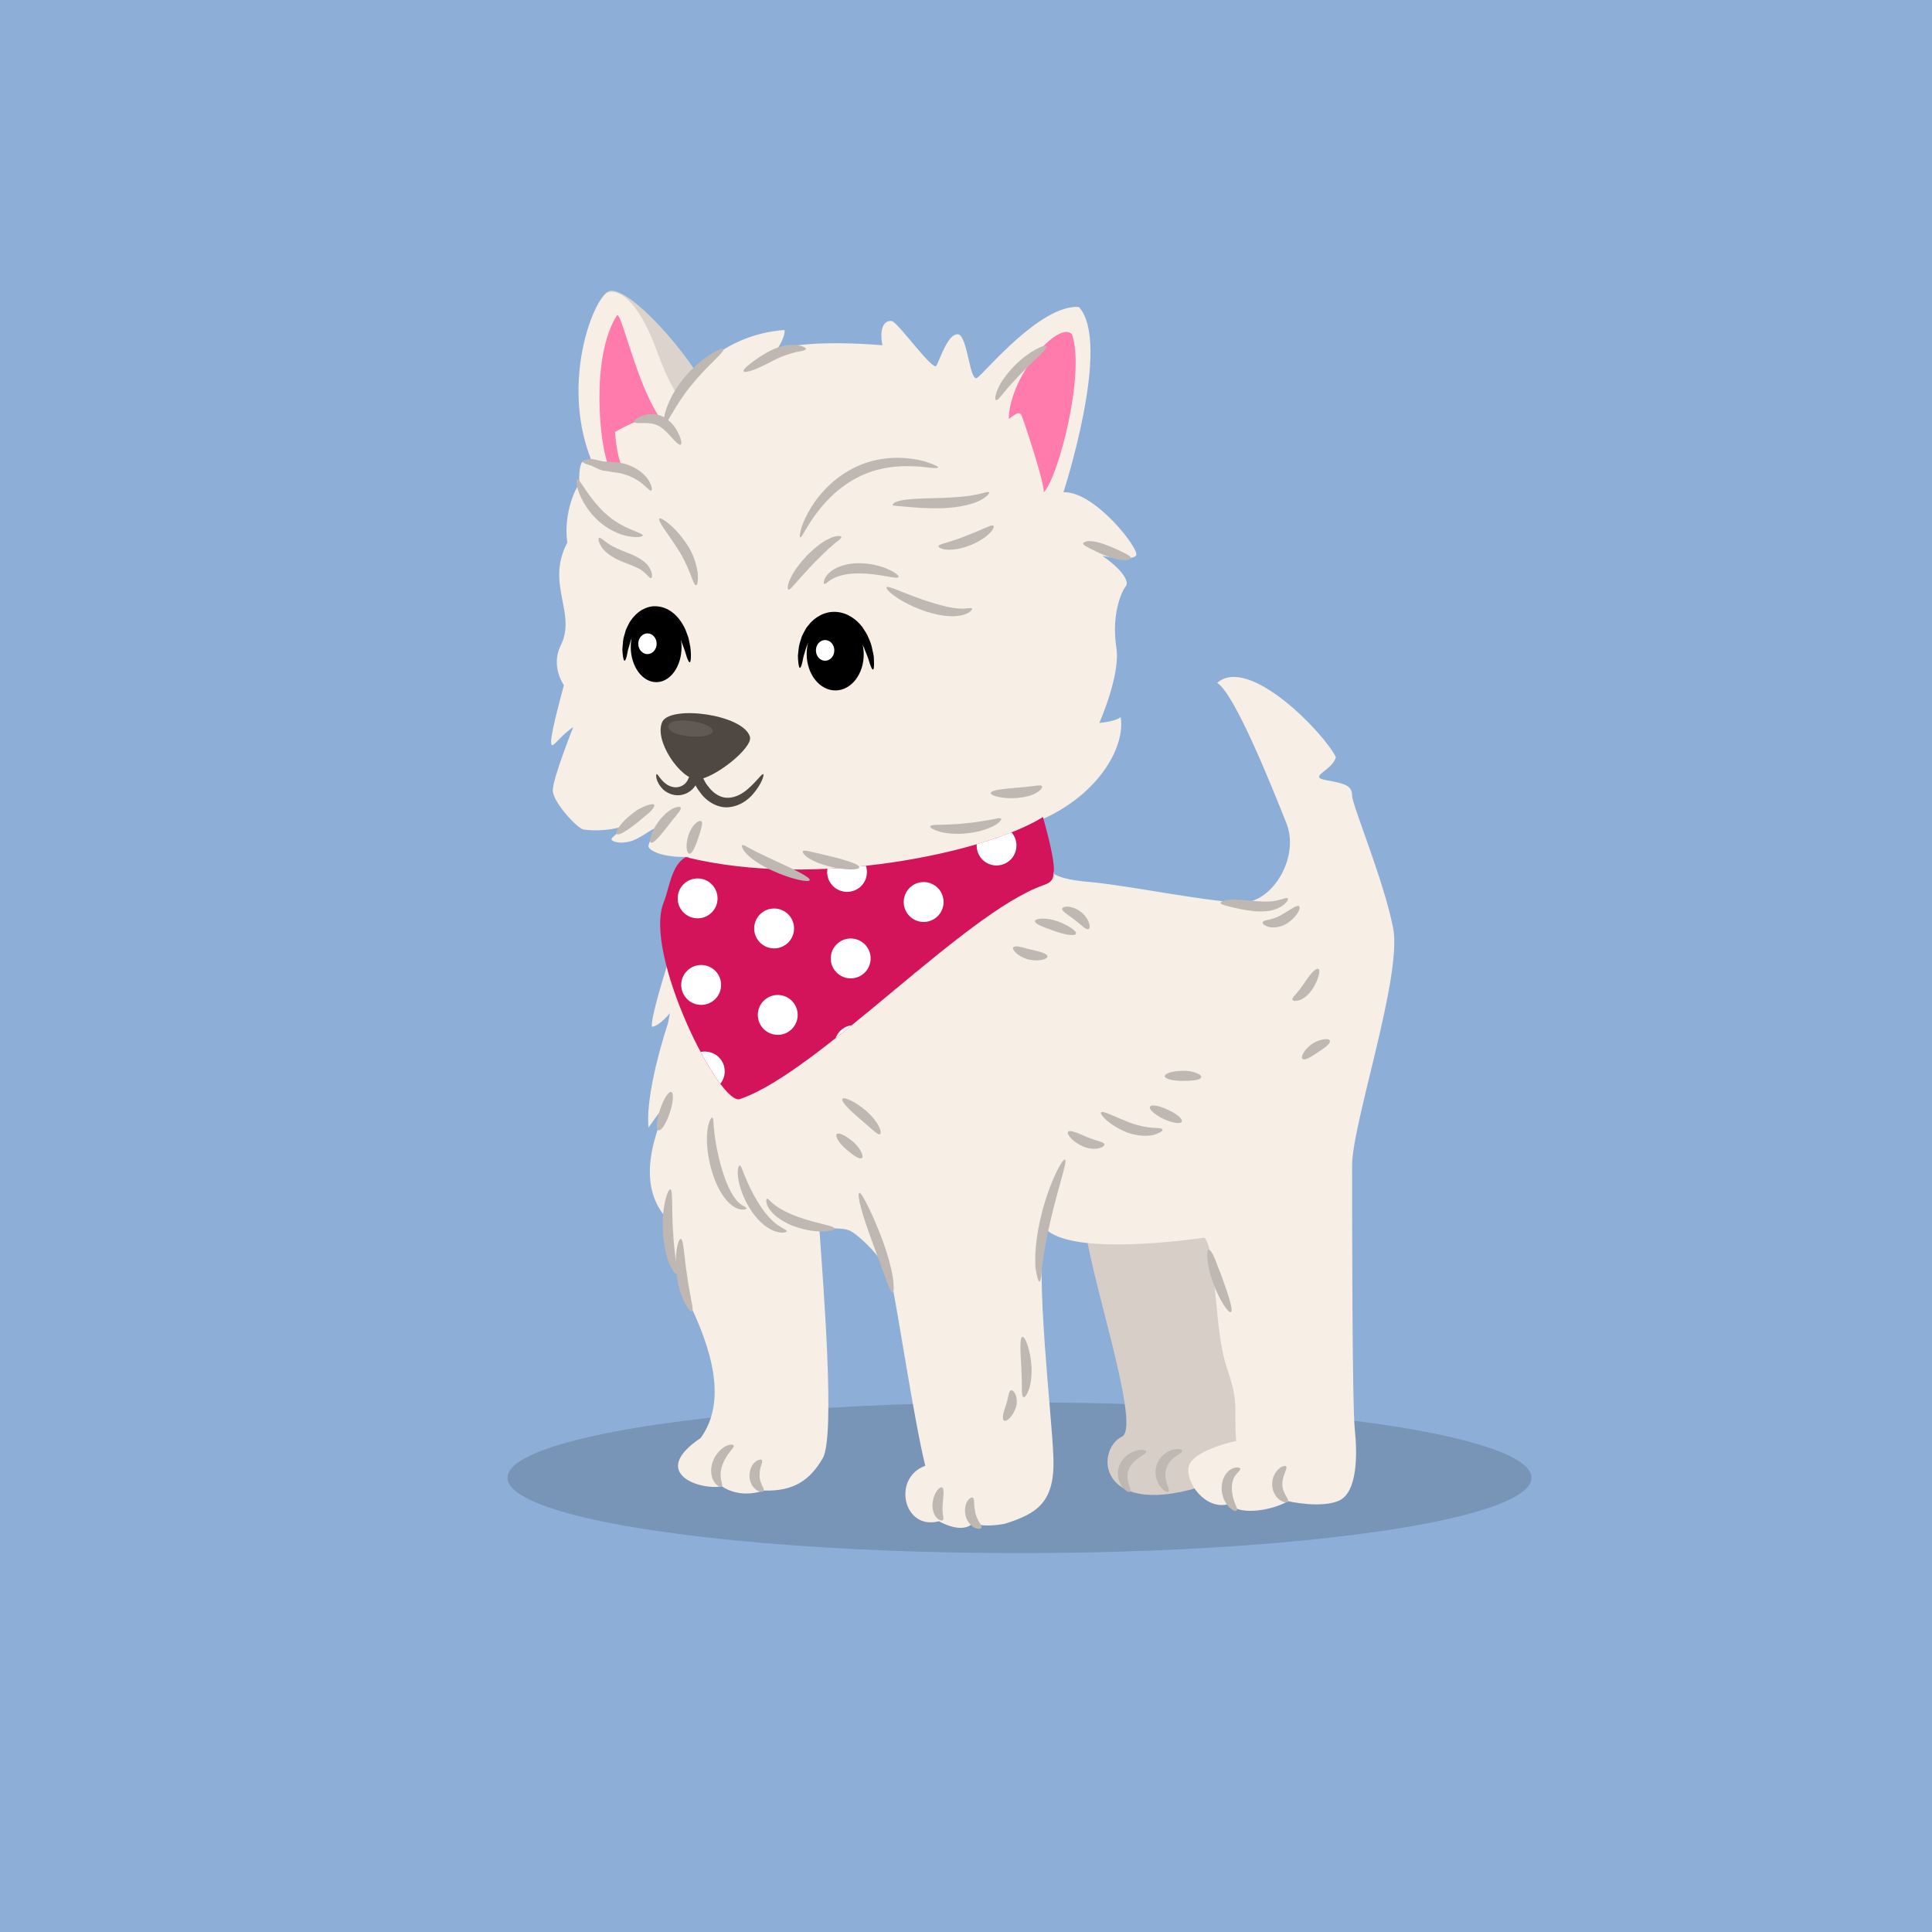 <?xml version="1.0" encoding="utf-8"?>
<!-- Generator: Adobe Illustrator 18.0.0, SVG Export Plug-In . SVG Version: 6.00 Build 0)  -->
<!DOCTYPE svg PUBLIC "-//W3C//DTD SVG 1.1//EN" "http://www.w3.org/Graphics/SVG/1.1/DTD/svg11.dtd">
<svg version="1.1" id="Layer_1" xmlns="http://www.w3.org/2000/svg" xmlns:xlink="http://www.w3.org/1999/xlink" x="0px" y="0px"
	 viewBox="0 0 250 250" enable-background="new 0 0 250 250" xml:space="preserve">
<rect fill="#8DAED7" width="250" height="250"/>
<ellipse opacity="0.15" cx="131.92" cy="191.22" rx="66.25" ry="9.75"/>
<g>
	<path fill="#F7EEE6" d="M91.96,51.56c-2.21-5.3-10.94-15.03-13.26-13.82c-2.32,1.22-7.4,15.25,0.11,26.09
		C84.89,67.58,92.73,55.76,91.96,51.56z"/>
	<g opacity="0.5">
		<path fill="#BFB8B2" d="M91.96,51.56c-2.21-5.3-10.94-15.03-13.26-13.82c-0.08,0.04-0.16,0.1-0.25,0.17
			c2.08-0.81,4.62,2.05,6.7,7.9c2.36,6.63,5.6,9.28,5.6,9.28s0.57-1.45,1.24-3.37C91.97,51.67,91.97,51.61,91.96,51.56z"/>
	</g>
	<path fill="#FF7BAC" d="M78.81,60.4c-1.22-2.43-2.43-14.15,1-19.56c0.55-0.99,2.76,10.06,6.19,14.04
		C86.76,59.74,78.81,60.4,78.81,60.4z"/>
	<path fill="#D6CEC7" d="M140.41,158.25c0.15,5.45,7.22,25.83,4.86,27.6c-3.83,1.77-3.24,11.79,12.82,5.6
		c5.75-2.36,5.31-6.53,5.31-7.12c0-0.59-5.16-25.79-6.19-26.67"/>
	<path fill="#F7EEE6" d="M174.96,150.81c0-5.42,6.52-24.54,5.31-30.73c-1.21-6.19-5.31-15.92-5.31-17.13c0-1.22-0.77-1.55-3.32-1.99
		c-2.54-0.44,0.77-1.22,1.22-2.98c-1.33-2.87-11.16-13.26-15.36-9.62c2.32,1.44,7.18,13.71,8.95,18.13
		c1.77,4.42-1.77,10.17-5.53,10.28c-3.76,0.11-14.92-2.21-20-2.65c-5.09-0.44-6.96-1.44-7.18-7.63c8.29-3.21,11.94-9.84,11.27-13.71
		c0,0-0.44,0.55-2.76,0.77c0,0,2.76-6.19,2.21-9.73c-0.67-4.26,0.66-7.3,1.22-7.96c0.55-0.66-0.77-2.43-3.05-3.93
		c0,0,3.83,0.72,4.38-0.05c0.55-0.77-5.42-8.4-9.4-8.18c0,0,6.3-19.34,1.99-23.98c-4.97-0.33-12.16,8.51-13.15,9.17
		c-1,0.66-1.22-5.64-2.54-5.64c-1.33,0-2.32,3.43-2.76,4.09c-0.44,0.66-4.64-5.19-5.64-5.75c-0.55-0.22-1.88,0.11-1.33,3.09
		c0,0-9.24-0.88-13.66,0.56c0,0,1.11-1.55,1-2.54c-7.52,0.55-12.43,5.52-14.64,9.83c-0.77,0.88-1.55,1.66-2.76,1.55
		c-1.22-0.11-4.53,1.82-4.53,1.82s0.22,4.26,1.44,5.25c1.22,0.99-3.09-1.22-3.09-1.22l-2.54-0.22c0,0-0.55,0.33-0.44,2.98
		c-0.33,0.11-2.1,3.65-1.55,7.52c-2.87,5.42,1.33,9.17-0.92,13.45c-1.22,2.65,0.48,5.01,0.48,5.01s-1.66,5.97-1.66,7.29
		c0,1.33,0.77-0.44,2.87-1.88c0,0-2.65,6.63-2.65,8.18c0,1.55,3.21,4.97,3.98,5.08c0.77,0.11,3.09,0.33,5.53-0.55
		c0.33,0-2.06,1.55-1.92,1.84c0.15,0.29,1.03,0.59,2.36,0.26c1.33-0.33,2.87-1.66,3.21-1.66c0.33,0-0.92,1.95-0.77,2.36
		c0.15,0.41,1.55,1.4,5.19,1.29c0.1,0.15-0.09,3.52-0.48,7.6c-1.58,3.6-4.57,13.4-4.27,14.39c1-0.11,2.32-1.77,2.32-1.77
		c-0.06,0.38-0.13,0.79-0.22,1.22c-1.5,4.59-2.87,10.36-2.54,13.59c0,0,1.22-1.77,2.98-4.09c-3.43,7.07-3.76,12.16-0.77,15.69
		c0,0-0.11,4.64,2.87,10.72c2.98,6.08,5.2,12.99,1.66,17.85c-6.74,4.53-0.11,6.8,2.76,6.25c0,0,2.1,1.66,5.42,0.55
		c3.87,0.11,5.97-1.33,7.63-4.2c1.66-2.87,0-23.1-0.44-29.63c0,0,2.87-0.33,3.98,0.22c1.1,0.55,4.64,3.76,5.3,6.41
		c0.66,2.65,2.98,18.24,4.42,23.99c-4.31,1.55-2.87,8.4,1.77,7.18c0,0,2.98,1.77,4.42,0.22c0,0,1,0.66,4.09,0.11
		c4.2-1.33,6.52-2.76,6.3-8.62c-0.22-5.86-2.43-23.77-1.11-29.63c2.76,2.98,13.59,2.21,20.67,1.22c1.55,1.88,1.22,11.94,2.87,16.8
		c1.66,4.86,0.88,5.09,1.22,9.51c0,0-5.97,1.22-6.19,3.54c-0.22,2.32,2.76,5.86,5.75,4.42c-0.44,1.33,3.87,1.61,7.18-0.16
		c0,0,4.31,0.99,6.63-0.11c2.32-1.11,2.32-5.97,1.99-9.07C174.96,182.04,174.96,156.23,174.96,150.81z"/>
	<g>
		<path fill="#4F4742" d="M98.77,100.18c0.12,0.06-0.13,1.19-1.37,2.62c-0.62,0.69-1.59,1.47-2.99,1.64
			c-1.41,0.2-2.95-0.67-3.79-1.87c-0.14-0.2-0.31-0.39-0.42-0.6l-0.17-0.29l0,0c0,0,0-0.03-0.01-0.05c0,0-0.01,0-0.02,0.01
			c-0.02,0.01,0.03-0.03-0.22,0.28c-0.37,0.46-0.9,0.77-1.42,0.9c-1.07,0.29-2.01-0.18-2.54-0.65c-1.05-1.06-0.95-1.98-0.86-1.99
			c0.17-0.08,0.43,0.72,1.35,1.35c0.46,0.28,1.12,0.48,1.73,0.24c0.3-0.11,0.6-0.3,0.81-0.61c0.08-0.09,0.07-0.08,0.2-0.36
			l0.16-0.33c0.05-0.12,0.08-0.31,0.12-0.47c0.15-0.63,0.3-1.27,0.46-1.92c0.34,0.75,0.69,1.52,1.05,2.31l0.3,0.61l0.16,0.28
			c0.09,0.18,0.23,0.33,0.35,0.49c0.71,0.98,1.71,1.53,2.65,1.46c0.96-0.05,1.82-0.57,2.43-1.1C98,101.04,98.58,100.07,98.77,100.18
			z"/>
	</g>
	<path fill="#FF7BAC" d="M135.06,63.71c1.88-1.88,5.42-15.47,3.65-20.45c-1.77-1.88-8.07,5.42-8.18,10.94
		c0.44-0.22,1.33-1.22,1.66-0.44C132.52,54.54,135.17,62.5,135.06,63.71z"/>
	<g>
		<path fill="#BFB8B2" d="M96.6,156.34c0.01,0.07-0.19,0.21-0.59,0.18c-0.39-0.02-0.97-0.23-1.48-0.68c-1.04-0.9-1.9-2.52-2.44-4.37
			c-0.54-1.86-0.69-3.61-0.58-4.88c0.08-1.28,0.5-2.04,0.67-1.97c0.17,0.06,0.11,0.78,0.26,1.96c0.13,1.17,0.42,2.8,0.92,4.53
			c0.5,1.73,1.15,3.22,1.84,4.08C95.86,156.07,96.58,156.14,96.6,156.34z"/>
	</g>
	<g>
		<path fill="#BFB8B2" d="M101.8,159.32c0.01,0.15-0.72,0.36-1.77-0.09c-1.04-0.43-2.18-1.5-3.02-2.88
			c-0.85-1.37-1.31-2.77-1.48-3.81c-0.17-1.05,0.01-1.74,0.19-1.73c0.19,0.01,0.33,0.59,0.71,1.48c0.37,0.89,0.93,2.12,1.7,3.36
			c0.77,1.25,1.62,2.23,2.36,2.76C101.21,158.96,101.8,159.11,101.8,159.32z"/>
	</g>
	<g>
		<path fill="#BFB8B2" d="M107.99,158.99c0.02,0.33-2.36,0.72-5.13-0.27c-1.37-0.49-2.52-1.25-3.14-2.05
			c-0.66-0.79-0.63-1.54-0.46-1.55c0.19-0.03,0.43,0.41,1.11,0.89c0.66,0.49,1.7,1.03,2.94,1.47
			C105.78,158.37,107.99,158.6,107.99,158.99z"/>
	</g>
	<g>
		<path fill="#BFB8B2" d="M115.5,167.28c-0.19,0.03-0.47-0.69-0.88-1.83c-0.42-1.15-1-2.73-1.65-4.48
			c-0.65-1.76-1.21-3.37-1.53-4.57c-0.33-1.2-0.42-1.99-0.25-2.04c0.18-0.06,0.57,0.61,1.12,1.71c0.54,1.11,1.25,2.67,1.9,4.45
			c0.66,1.78,1.11,3.46,1.31,4.7C115.71,166.46,115.67,167.25,115.5,167.28z"/>
	</g>
	<g>
		<path fill="#BFB8B2" d="M134.51,165.84c-0.09,0.01-0.19-0.2-0.29-0.62c-0.05-0.21-0.1-0.46-0.16-0.76
			c-0.02-0.15-0.05-0.31-0.08-0.48c0-0.17-0.01-0.35-0.01-0.54c-0.06-1.52,0.16-3.6,0.68-5.82c1.03-4.45,2.84-7.75,3.17-7.58
			c0.33,0.16-0.88,3.55-1.88,7.89c-0.51,2.16-0.86,4.12-1.04,5.56c-0.03,0.18-0.06,0.35-0.08,0.51c-0.01,0.16-0.02,0.31-0.02,0.45
			c-0.02,0.28-0.04,0.53-0.07,0.74C134.67,165.59,134.6,165.83,134.51,165.84z"/>
	</g>
	<g>
		<path fill="#BFB8B2" d="M94.94,187.07c0.05,0.18-0.21,0.42-0.52,0.83c-0.32,0.4-0.71,1-0.95,1.7c-0.26,0.71-0.26,1.33-0.18,1.81
			c0.09,0.48,0.25,0.82,0.11,0.96c-0.11,0.12-0.54,0-0.96-0.58c-0.41-0.57-0.59-1.66-0.21-2.63c0.35-0.98,1.02-1.67,1.61-1.99
			C94.44,186.84,94.9,186.9,94.94,187.07z"/>
	</g>
	<g>
		<path fill="#BFB8B2" d="M98.59,188.95c0.1,0.18-0.03,0.42-0.12,0.76c-0.13,0.32-0.18,0.8-0.18,1.27c-0.02,0.5,0.18,0.85,0.3,1.21
			c0.19,0.28,0.3,0.59,0.22,0.75c-0.08,0.16-0.4,0.14-0.88-0.09c-0.19-0.16-0.46-0.38-0.64-0.69c-0.08-0.16-0.15-0.34-0.22-0.52
			c-0.06-0.19-0.06-0.39-0.09-0.6c-0.01-0.82,0.31-1.54,0.75-1.87c0.18-0.19,0.42-0.26,0.57-0.29
			C98.45,188.84,98.54,188.87,98.59,188.95z"/>
	</g>
	<g>
		<path fill="#BFB8B2" d="M121.91,192.48c0.33,0.16,0.15,1.14,0.07,2.2c-0.04,0.53-0.02,0.94,0.03,1.27
			c0.04,0.32,0.13,0.58,0.01,0.73c-0.1,0.13-0.45,0.11-0.82-0.28c-0.36-0.38-0.59-1.11-0.53-1.81
			C120.79,193.16,121.6,192.31,121.91,192.48z"/>
	</g>
	<g>
		<path fill="#BFB8B2" d="M125.89,193.81c0.16,0.12,0.15,0.4,0.17,0.74c0,0.35,0.07,0.81,0.17,1.29c0.12,0.48,0.32,0.84,0.48,1.14
			c0.18,0.26,0.35,0.52,0.29,0.69c-0.05,0.16-0.37,0.23-0.87,0.03c-0.46-0.22-1-0.79-1.18-1.55c-0.17-0.75-0.05-1.46,0.22-1.89
			C125.44,193.84,125.76,193.7,125.89,193.81z"/>
	</g>
	<g>
		<path fill="#BFB8B2" d="M160.49,190.05c0.05,0.19-0.28,0.41-0.57,0.78c-0.29,0.37-0.52,0.95-0.52,1.71
			c-0.01,0.75,0.2,1.44,0.39,1.94c0.19,0.49,0.38,0.83,0.26,0.98c-0.1,0.14-0.54,0.04-1.03-0.46c-0.47-0.49-0.95-1.38-0.94-2.47
			c0.01-0.54,0.13-1.06,0.36-1.5c0.25-0.43,0.56-0.77,0.9-0.94C160,189.75,160.46,189.9,160.49,190.05z"/>
	</g>
	<g>
		<path fill="#BFB8B2" d="M166.45,189.78c0.18,0.3-0.56,1.16-0.51,2.32c-0.02,1.12,0.92,1.88,0.73,2.21
			c-0.08,0.14-0.46,0.17-0.96-0.15c-0.5-0.29-1.08-1.07-1.09-2.03c-0.03-0.96,0.44-1.72,0.89-2.09
			C165.97,189.65,166.37,189.63,166.45,189.78z"/>
	</g>
	<g>
		<path fill="#BFB8B2" d="M159.27,169.78c-0.32,0.15-1.44-1.46-2.28-3.73c-0.2-0.57-0.37-1.12-0.51-1.62
			c-0.11-0.51-0.18-0.99-0.22-1.39c-0.08-0.8-0.04-1.3,0.14-1.33c0.18-0.04,0.46,0.39,0.77,1.1c0.16,0.35,0.31,0.78,0.48,1.25
			c0.2,0.47,0.4,0.98,0.59,1.53C159.03,167.78,159.61,169.63,159.27,169.78z"/>
	</g>
	<g>
		<path fill="#BFB8B2" d="M87.54,164.85c-0.16,0.07-0.54-0.45-0.97-1.42c-0.36-0.98-0.71-2.39-0.78-3.96
			c-0.22-3.14,0.61-5.68,0.97-5.56c0.33,0.1,0.13,2.49,0.34,5.49c0.06,1.5,0.25,2.82,0.36,3.79
			C87.64,164.13,87.71,164.77,87.54,164.85z"/>
	</g>
	<g>
		<path fill="#BFB8B2" d="M89.53,169.71c-0.16,0.08-0.52-0.36-0.96-1.15c-0.38-0.81-0.8-2-0.97-3.36c-0.43-2.71,0.15-4.95,0.5-4.88
			c0.37,0.06,0.4,2.14,0.8,4.69c0.16,1.28,0.42,2.4,0.55,3.25C89.64,169.07,89.69,169.63,89.53,169.71z"/>
	</g>
	<g>
		<path fill="#BFB8B2" d="M86.87,141.3c0.34,0.13,0.25,1.34-0.2,2.69c-0.45,1.36-1.1,2.38-1.46,2.28c-0.35-0.1-0.26-1.3,0.2-2.69
			C85.88,142.19,86.53,141.17,86.87,141.3z"/>
	</g>
	<g>
		<path fill="#BFB8B2" d="M79.8,107.92c-0.25-0.25,0.52-1.47,1.91-2.55c0.35-0.27,0.67-0.52,1.01-0.71
			c0.35-0.18,0.67-0.32,0.94-0.42c0.55-0.2,0.92-0.24,1-0.08c0.08,0.16-0.13,0.49-0.53,0.88c-0.2,0.19-0.44,0.4-0.72,0.61
			c-0.27,0.23-0.56,0.5-0.89,0.75C81.22,107.43,80.07,108.19,79.8,107.92z"/>
	</g>
	<g>
		<path fill="#BFB8B2" d="M84.22,109.03c-0.32-0.17,0.07-1.54,1.14-2.92c0.27-0.34,0.58-0.64,0.84-0.9c0.31-0.24,0.6-0.44,0.85-0.59
			c0.58-0.24,0.95-0.28,1.03-0.12c0.08,0.16-0.12,0.49-0.45,0.85c-0.15,0.22-0.34,0.46-0.56,0.7c-0.2,0.28-0.44,0.56-0.68,0.88
			C85.42,108.18,84.54,109.2,84.22,109.03z"/>
	</g>
	<g>
		<path fill="#BFB8B2" d="M89.2,110.47c-0.36-0.04-0.53-1.14-0.11-2.41c0.22-0.63,0.55-1.17,0.88-1.49c0.36-0.31,0.64-0.42,0.78-0.3
			c0.14,0.12,0.13,0.43,0.02,0.79c-0.09,0.38-0.24,0.87-0.43,1.42C89.97,109.58,89.56,110.51,89.2,110.47z"/>
	</g>
	<g>
		<path fill="#BFB8B2" d="M129.54,105.94c0.12,0.11-0.28,0.63-1.1,1.01c-0.81,0.39-1.99,0.76-3.33,0.88
			c-1.34,0.16-2.58,0.02-3.44-0.18c-0.87-0.27-1.35-0.54-1.3-0.71c0.05-0.18,0.6-0.23,1.41-0.21c0.83-0.05,1.95-0.05,3.2-0.2
			c1.25-0.11,2.36-0.31,3.17-0.45C128.95,105.93,129.4,105.78,129.54,105.94z"/>
	</g>
	<g>
		<path fill="#BFB8B2" d="M134.84,101.74c0.1,0.13-0.15,0.52-0.74,0.85c-0.59,0.36-1.47,0.57-2.45,0.67
			c-1.95,0.14-3.46-0.29-3.44-0.64c0.02-0.38,1.54-0.54,3.33-0.68c0.89-0.09,1.69-0.14,2.24-0.24
			C134.35,101.64,134.73,101.57,134.84,101.74z"/>
	</g>
	<g>
		<path fill="#BFB8B2" d="M85.33,67.1c0.22-0.22,2.13,1.09,3.71,3.57c0.78,1.24,1.12,2.56,1.25,3.5c0.06,0.96-0.03,1.54-0.21,1.56
			c-0.19,0.02-0.42-0.52-0.7-1.34c-0.35-0.81-0.77-1.91-1.47-3.03C86.5,69.12,85.03,67.38,85.33,67.1z"/>
	</g>
	<g>
		<path fill="#BFB8B2" d="M74.68,62.02c0.36-0.14,1.37,2.33,3.64,4.4c2.25,2.12,4.9,2.47,4.85,2.88c-0.01,0.09-0.18,0.15-0.5,0.18
			c-0.32,0.04-0.77,0.02-1.33-0.08c-1.11-0.19-2.62-0.82-3.91-2c-1.29-1.17-2.08-2.55-2.48-3.58
			C74.55,62.78,74.52,62.07,74.68,62.02z"/>
	</g>
	<g>
		<path fill="#BFB8B2" d="M121.39,60.49c-0.03,0.09-0.35,0.1-0.91,0.05c-0.56-0.05-1.35-0.19-2.33-0.2
			c-1.94-0.09-4.68,0.1-7.27,1.49c-2.6,1.35-4.42,3.43-5.54,5.02c-1.14,1.6-1.6,2.75-1.79,2.69c-0.16-0.04,0-1.35,1-3.18
			c0.97-1.8,2.83-4.19,5.72-5.7c2.88-1.54,5.97-1.59,7.98-1.25c1.03,0.14,1.82,0.42,2.36,0.63
			C121.14,60.25,121.42,60.4,121.39,60.49z"/>
	</g>
	<g>
		<path fill="#BFB8B2" d="M127.99,63.71c0.11,0.12-0.41,0.74-1.55,1.22c-1.13,0.48-2.78,0.77-4.57,0.83
			c-1.79,0.05-3.39-0.08-4.52-0.18c-0.56-0.04-1.02-0.1-1.32-0.11c-0.31-0.04-0.45-0.01-0.52-0.1c-0.03-0.04-0.01-0.09,0.06-0.17
			c0.07-0.08,0.2-0.18,0.36-0.24c0.34-0.16,0.81-0.24,1.4-0.32c1.17-0.14,2.77-0.15,4.5-0.21c1.73-0.06,3.26-0.18,4.34-0.4
			C127.24,63.84,127.87,63.55,127.99,63.71z"/>
	</g>
	<g>
		<path fill="#BFB8B2" d="M108.87,69.46c0.02,0.09-0.08,0.23-0.26,0.39c-0.19,0.18-0.47,0.33-0.78,0.64
			c-0.66,0.52-1.5,1.38-2.44,2.3c-0.89,0.97-1.73,1.84-2.28,2.5c-0.31,0.32-0.51,0.59-0.69,0.77c-0.18,0.18-0.32,0.27-0.41,0.24
			c-0.08-0.03-0.1-0.19-0.06-0.46c0.04-0.27,0.15-0.65,0.37-1.06c0.39-0.86,1.15-1.88,2.11-2.91c1-0.99,2.01-1.8,2.89-2.18
			c0.4-0.23,0.82-0.3,1.09-0.33C108.69,69.35,108.84,69.37,108.87,69.46z"/>
	</g>
	<g>
		<path fill="#BFB8B2" d="M116.28,74.66c-0.16,0.37-2.36-0.45-5.08-0.46c-1.36-0.02-2.53,0.23-3.27,0.6
			c-0.75,0.36-1.08,0.83-1.27,0.75c-0.15-0.04-0.1-0.79,0.74-1.52c0.82-0.71,2.27-1.17,3.8-1.15c1.54,0.01,2.88,0.4,3.77,0.8
			C115.88,74.09,116.34,74.5,116.28,74.66z"/>
	</g>
	<g>
		<path fill="#BFB8B2" d="M125.78,78.75c0.12,0.12-0.44,0.75-1.62,0.92c-1.16,0.21-2.72-0.03-4.32-0.54
			c-3.2-1.04-5.37-2.83-5.11-3.15c0.19-0.26,2.49,0.92,5.52,1.9c1.5,0.48,2.88,0.82,3.86,0.86
			C125.09,78.82,125.66,78.58,125.78,78.75z"/>
	</g>
	<g>
		<path fill="#BFB8B2" d="M128.54,68.03c0.07,0.06,0.06,0.19-0.04,0.39c-0.05,0.1-0.12,0.22-0.22,0.35
			c-0.1,0.11-0.22,0.23-0.36,0.36c-0.55,0.53-1.42,1.05-2.46,1.46c-1.04,0.41-2.06,0.58-2.83,0.54c-0.77-0.04-1.22-0.29-1.18-0.45
			c0.04-0.2,0.46-0.29,1.08-0.48c0.63-0.19,1.5-0.47,2.45-0.85c0.95-0.37,1.81-0.73,2.41-1c0.15-0.07,0.29-0.12,0.43-0.17
			c0.11-0.05,0.21-0.1,0.31-0.13C128.33,67.99,128.47,67.97,128.54,68.03z"/>
	</g>
	<g>
		<path fill="#BFB8B2" d="M104.28,45.15c-0.03,0.19-0.54,0.29-1.25,0.4c-0.72,0.19-1.66,0.45-2.69,0.97
			c-1.03,0.51-1.99,1.03-2.76,1.32c-0.77,0.29-1.29,0.35-1.36,0.19c-0.07-0.17,0.29-0.52,0.91-1c0.62-0.48,1.51-1.13,2.64-1.69
			c1.13-0.58,2.36-0.77,3.22-0.71C103.84,44.75,104.31,44.99,104.28,45.15z"/>
	</g>
	<g>
		<path fill="#BFB8B2" d="M135.4,44.81c0.19,0.32-1.45,1.66-3.27,3.51c-0.89,0.94-1.68,1.79-2.2,2.45
			c-0.53,0.64-0.86,1.08-1.05,1.01c-0.16-0.05-0.12-0.65,0.26-1.5c0.36-0.85,1.11-1.88,2.06-2.88
			C133.13,45.43,135.23,44.5,135.4,44.81z"/>
	</g>
	<g>
		<path fill="#BFB8B2" d="M146.34,72.23c-0.01,0.17-0.41,0.29-1.05,0.26c-0.62-0.05-1.46-0.27-2.28-0.61
			c-0.84-0.33-1.54-0.7-2.03-0.94c-0.12-0.06-0.24-0.13-0.33-0.19c-0.09-0.04-0.17-0.08-0.24-0.13c-0.14-0.09-0.24-0.18-0.25-0.27
			c-0.01-0.09,0.08-0.17,0.26-0.24c0.09-0.03,0.21-0.06,0.35-0.09c0.13-0.01,0.27,0,0.44,0.01c0.66,0.04,1.46,0.29,2.29,0.62
			c0.83,0.34,1.53,0.66,2.04,0.93C146.03,71.83,146.35,72.04,146.34,72.23z"/>
	</g>
	<path fill="#4F4742" d="M85.73,93.34c-1.22,2.43,2.36,7.52,4.46,7.52c2.1,0,7.29-4.09,6.85-5.53
		C96.16,92.45,86.95,91.24,85.73,93.34z"/>
	<g>
		<path fill="#BFB8B2" d="M88.09,57.53c-0.16,0.1-0.51-0.19-0.97-0.69c-0.46-0.49-1.03-1.21-1.74-1.64
			c-0.7-0.44-1.51-0.47-2.15-0.46c-0.64,0.01-1.09,0.04-1.16-0.14c-0.06-0.15,0.26-0.5,0.97-0.77c0.35-0.14,0.8-0.24,1.33-0.25
			c0.53,0,1.15,0.16,1.68,0.48c1.08,0.68,1.56,1.63,1.85,2.26C88.18,56.98,88.24,57.43,88.09,57.53z"/>
	</g>
	<g>
		<path fill="#BFB8B2" d="M84.26,63.49c-0.17,0.06-0.51-0.38-1.16-0.91c-0.65-0.53-1.64-1.07-2.89-1.36
			c-0.32-0.04-0.63-0.09-0.93-0.13c-0.33-0.05-0.66-0.11-0.96-0.16c-0.67-0.05-1.29-0.45-1.6-0.57c-0.17-0.11-0.35-0.16-0.52-0.2
			c-0.17-0.05-0.31-0.1-0.43-0.15c-0.24-0.1-0.38-0.2-0.38-0.29c0-0.09,0.14-0.17,0.41-0.22c0.14-0.03,0.3-0.05,0.5-0.07
			c0.2-0.03,0.42-0.03,0.68,0.04c0.58,0.1,0.93,0.28,1.49,0.26c0.29,0.02,0.6,0.05,0.92,0.07c0.35,0.03,0.72,0.06,1.09,0.12
			c1.5,0.33,2.72,1.19,3.3,2.01C84.38,62.77,84.43,63.44,84.26,63.49z"/>
	</g>
	<g>
		<path fill="#BFB8B2" d="M77.51,69.61c0.18-0.1,0.53,0.26,1.11,0.68c0.6,0.42,1.47,0.83,2.6,1.25c1.1,0.42,2.26,1.02,2.77,1.84
			c0.51,0.8,0.41,1.39,0.26,1.42c-0.19,0.06-0.44-0.38-0.97-0.81c-0.51-0.45-1.41-0.79-2.56-1.23c-1.14-0.43-2.22-1.1-2.76-1.81
			C77.44,70.24,77.37,69.68,77.51,69.61z"/>
	</g>
	<g>
		<path fill="#BFB8B2" d="M93.62,45.15c0.24,0.35-2.01,2.04-4.12,4.65c-1.08,1.29-1.86,2.59-2.44,3.54
			c-0.57,0.95-0.88,1.59-1.07,1.53c-0.16-0.04-0.16-0.79,0.22-1.92c0.38-1.11,1.1-2.61,2.26-3.99
			C90.77,46.14,93.47,44.88,93.62,45.15z"/>
	</g>
	<path fill="#D4145A" d="M88.75,110.91c-1.88,0.99-2.14,4.06-2.87,5.86c-2.71,6.64,7.41,26.75,9.95,25.42
		c10.17-3.54,28.88-23.97,39.13-27.63c1.55-0.55,2.21-0.88,0-8.84C127.77,110.25,105.66,115.11,88.75,110.91z"/>
	<g>
		<circle fill="#FFFFFF" cx="90.27" cy="116.25" r="2.58"/>
		<circle fill="#FFFFFF" cx="90.73" cy="127.45" r="2.58"/>
		<circle fill="#FFFFFF" cx="100.17" cy="120.14" r="2.58"/>
		<path fill="#FFFFFF" d="M90.66,136.12c0.87,1.63,1.75,3.06,2.55,4.12c0.73-0.91,0.77-2.22,0.03-3.18
			C92.61,136.25,91.6,135.93,90.66,136.12z"/>
		<path fill="#FFFFFF" d="M136.29,113.38c0.05-0.19,0.08-0.43,0.08-0.71C136.31,112.9,136.28,113.14,136.29,113.38z"/>
		<path fill="#FFFFFF" d="M108.13,134.33c0.68-0.54,1.38-1.09,2.07-1.66c-0.44,0.06-0.86,0.22-1.24,0.51
			C108.57,133.49,108.29,133.89,108.13,134.33z"/>
		<path fill="#FFFFFF" d="M126.91,110.99c0.87,1.13,2.49,1.33,3.62,0.46c1.12-0.87,1.33-2.49,0.46-3.62
			c-0.04-0.05-0.08-0.08-0.12-0.12c-1.34,0.53-2.84,1.05-4.49,1.53C126.35,109.84,126.51,110.46,126.91,110.99z"/>
		<path fill="#FFFFFF" d="M118.18,126.08c0.12-0.1,0.25-0.2,0.37-0.31c-0.05,0.03-0.1,0.06-0.14,0.09
			C118.32,125.93,118.25,126.01,118.18,126.08z"/>
		<circle fill="#FFFFFF" cx="110.08" cy="124.02" r="2.58"/>
		<path fill="#FFFFFF" d="M111.19,114.87c0.89-0.69,1.19-1.84,0.86-2.84c-1.63,0.18-3.3,0.31-4.98,0.39
			c-0.11,0.68,0.04,1.4,0.5,1.99C108.44,115.53,110.06,115.74,111.19,114.87z"/>
		<circle fill="#FFFFFF" cx="100.64" cy="131.33" r="2.58"/>
		<circle fill="#FFFFFF" cx="119.52" cy="116.72" r="2.58"/>
	</g>
	<path opacity="0.7" fill="#6B625A" d="M86.47,94c0,1.47,5.75,1.77,5.75,0.59C92.22,93.41,86.62,92.53,86.47,94z"/>
	<g>
		<path fill="#BFB8B2" d="M104.78,113.89c-0.12,0.34-2.34-0.09-4.88-1.25c-1.26-0.58-2.36-1.26-3.06-1.92
			c-0.72-0.64-0.95-1.28-0.79-1.36c0.17-0.09,0.56,0.22,1.33,0.61c0.76,0.4,1.85,0.91,3.07,1.48
			C102.9,112.56,104.9,113.55,104.78,113.89z"/>
	</g>
	<g>
		<path fill="#BFB8B2" d="M111.19,112.24c-0.05,0.36-1.81,0.39-3.9-0.13c-1.04-0.25-1.97-0.64-2.59-1.02
			c-0.63-0.41-0.92-0.82-0.81-0.94c0.12-0.15,0.54-0.06,1.17,0.09c0.65,0.14,1.54,0.36,2.55,0.6
			C109.62,111.33,111.25,111.87,111.19,112.24z"/>
	</g>
	<g>
		<g>
			<path d="M88.19,83.68c0.03,2.5-1.41,4.56-3.23,4.59c-1.81,0.03-3.31-1.98-3.34-4.48c-0.03-2.5,1.41-4.56,3.23-4.58
				C86.66,79.17,88.16,81.18,88.19,83.68z"/>
			<g>
				<path d="M89.25,85.7c-0.09,0.01-0.21-0.22-0.36-0.62c-0.14-0.41-0.29-1-0.57-1.68c-0.06-0.17-0.13-0.35-0.2-0.54
					c-0.09-0.18-0.18-0.36-0.28-0.55c-0.16-0.4-0.42-0.75-0.69-1.13c-0.55-0.71-1.34-1.35-2.24-1.4c-0.89-0.07-1.73,0.47-2.27,1.17
					c-0.16,0.15-0.26,0.35-0.37,0.54c-0.1,0.19-0.24,0.36-0.31,0.55c-0.14,0.39-0.34,0.74-0.42,1.1c-0.09,0.35-0.19,0.67-0.28,0.96
					c-0.05,0.29-0.1,0.54-0.15,0.75c-0.1,0.41-0.2,0.65-0.29,0.65c-0.09,0-0.16-0.24-0.22-0.68c-0.03-0.22-0.05-0.49-0.07-0.81
					c0.02-0.32,0.06-0.68,0.1-1.08c0.03-0.4,0.2-0.83,0.32-1.3c0.06-0.23,0.2-0.46,0.31-0.7c0.12-0.24,0.23-0.49,0.42-0.71
					c0.32-0.47,0.76-0.91,1.32-1.27c0.57-0.32,1.27-0.57,2-0.49c1.49,0.1,2.54,1.11,3.14,2.01c0.3,0.47,0.56,0.93,0.7,1.39
					c0.08,0.23,0.16,0.44,0.24,0.65c0.05,0.21,0.09,0.42,0.13,0.62c0.19,0.78,0.2,1.43,0.19,1.87
					C89.39,85.44,89.34,85.69,89.25,85.7z"/>
			</g>
		</g>
		<ellipse fill="#FFFFFF" cx="83.78" cy="83.3" rx="1.19" ry="1.34"/>
	</g>
	<g>
		<g>
			<ellipse transform="matrix(1 -0.014 0.014 1 -1.2 1.556)" cx="108.09" cy="84.61" rx="3.69" ry="4.69"/>
			<g>
				<path d="M112.96,86.64c-0.09,0.01-0.22-0.23-0.37-0.66c-0.08-0.22-0.16-0.48-0.25-0.78c-0.09-0.3-0.25-0.63-0.39-1
					c-0.12-0.38-0.32-0.75-0.54-1.14c-0.18-0.42-0.5-0.77-0.78-1.17c-0.64-0.72-1.51-1.35-2.52-1.4c-1.01-0.07-1.94,0.46-2.56,1.17
					l-0.24,0.25c-0.07,0.09-0.13,0.2-0.19,0.29c-0.12,0.2-0.25,0.39-0.36,0.57c-0.16,0.41-0.37,0.78-0.48,1.15
					c-0.1,0.37-0.21,0.71-0.3,1.01c-0.06,0.31-0.12,0.58-0.17,0.8c-0.1,0.44-0.21,0.69-0.3,0.69c-0.09,0-0.16-0.25-0.21-0.72
					c-0.02-0.24-0.05-0.53-0.05-0.86c0.03-0.34,0.07-0.72,0.13-1.15c0.07-0.43,0.24-0.88,0.39-1.37c0.11-0.24,0.24-0.47,0.37-0.72
					c0.07-0.12,0.13-0.25,0.21-0.37l0.28-0.35c0.72-0.94,2.03-1.8,3.55-1.7c1.52,0.09,2.69,1.03,3.4,1.95
					c0.32,0.5,0.65,0.95,0.82,1.44c0.21,0.47,0.38,0.91,0.45,1.34c0.09,0.42,0.19,0.79,0.22,1.12c0.02,0.34,0.03,0.62,0.03,0.86
					C113.1,86.37,113.06,86.63,112.96,86.64z"/>
			</g>
		</g>
		<ellipse fill="#FFFFFF" cx="106.77" cy="84.16" rx="1.19" ry="1.34"/>
	</g>
	<g>
		<path fill="#BFB8B2" d="M166.64,116.25c0.11,0.11-0.14,0.64-0.94,1.11c-0.39,0.24-0.91,0.4-1.5,0.51
			c-0.58,0.08-1.22,0.09-1.86,0.04c-1.29-0.12-2.36-0.39-3.13-0.57c-0.77-0.19-1.26-0.31-1.27-0.5c-0.02-0.17,0.5-0.38,1.35-0.43
			c0.85-0.05,1.98,0.08,3.16,0.19c1.18,0.11,2.18,0.08,2.89-0.1C166.05,116.34,166.51,116.1,166.64,116.25z"/>
	</g>
	<g>
		<path fill="#BFB8B2" d="M168.11,117.28c0.26,0.21-0.27,1.45-1.77,2.33c-0.77,0.41-1.63,0.48-2.19,0.33
			c-0.56-0.18-0.82-0.43-0.76-0.6c0.06-0.18,0.39-0.27,0.81-0.33c0.43-0.11,0.94-0.26,1.52-0.56
			C166.85,117.8,167.83,117.02,168.11,117.28z"/>
	</g>
	<g>
		<path fill="#BFB8B2" d="M170.62,125.39c0.15,0.1,0.13,0.44,0,0.9c-0.13,0.47-0.39,1.1-0.83,1.76c-0.45,0.66-1.07,1.16-1.6,1.36
			c-0.54,0.18-0.9,0.12-0.95-0.04c-0.06-0.18,0.16-0.44,0.45-0.74c0.28-0.33,0.63-0.76,1.02-1.33c0.38-0.57,0.76-1.11,1.11-1.48
			C170.16,125.45,170.47,125.29,170.62,125.39z"/>
	</g>
	<g>
		<path fill="#BFB8B2" d="M172.09,134.67c0.1,0.37-0.64,0.91-1.56,1.5c-0.89,0.61-1.68,1.09-1.98,0.86
			c-0.28-0.21,0.18-1.22,1.25-1.96C170.9,134.37,172,134.34,172.09,134.67z"/>
	</g>
	<g>
		<path fill="#BFB8B2" d="M155.44,139.39c-0.09,0.37-1.1,0.47-2.36,0.48c-1.27,0.01-2.37-0.26-2.36-0.62
			c0.01-0.36,1.03-0.68,2.37-0.69C154.45,138.54,155.52,139.05,155.44,139.39z"/>
	</g>
	<g>
		<path fill="#BFB8B2" d="M152.93,145.14c-0.13,0.34-1.19,0.19-2.36-0.35c-1.12-0.53-1.91-1.24-1.77-1.57
			c0.15-0.33,1.2-0.16,2.34,0.39C152.27,144.11,153.06,144.8,152.93,145.14z"/>
	</g>
	<g>
		<path fill="#BFB8B2" d="M150.43,146.17c0.06,0.16-0.37,0.47-1.19,0.69c-0.82,0.2-2.03,0.15-3.23-0.26
			c-2.38-0.9-3.73-2.39-3.54-2.64c0.22-0.33,1.91,0.63,3.97,1.4c1.04,0.35,1.99,0.52,2.72,0.58
			C149.87,145.96,150.37,145.98,150.43,146.17z"/>
	</g>
	<g>
		<path fill="#BFB8B2" d="M142.91,148.08c0.03,0.17-0.24,0.39-0.75,0.52c-0.52,0.11-1.28,0.06-2-0.24c-1.44-0.64-2.15-1.62-1.96-1.9
			c0.22-0.32,1.3,0.17,2.46,0.68c0.59,0.24,1.1,0.4,1.51,0.52C142.58,147.78,142.88,147.9,142.91,148.08z"/>
	</g>
	<g>
		<path fill="#BFB8B2" d="M140.85,120.23c-0.35,0.13-0.94-0.56-1.79-1.2c-0.83-0.65-1.66-1.08-1.61-1.45
			c0.03-0.17,0.32-0.29,0.78-0.26c0.45,0.04,1.07,0.24,1.63,0.67c0.55,0.44,0.91,0.98,1.05,1.42
			C141.06,119.85,141.01,120.16,140.85,120.23z"/>
	</g>
	<g>
		<path fill="#BFB8B2" d="M139.23,120.82c-0.12,0.35-1.41,0.16-2.82-0.36c-1.39-0.49-2.49-0.88-2.49-1.27c0-0.35,1.4-0.52,2.92,0.02
			C138.32,119.76,139.34,120.48,139.23,120.82z"/>
	</g>
	<g>
		<path fill="#BFB8B2" d="M135.54,123.77c0.01,0.34-1.08,0.69-2.46,0.39c-1.39-0.37-2.17-1.31-1.96-1.56
			c0.24-0.32,1.17-0.01,2.28,0.28C134.53,123.12,135.54,123.38,135.54,123.77z"/>
	</g>
	<g>
		<path fill="#BFB8B2" d="M113.88,146.76c-0.17,0.09-0.49-0.14-0.93-0.52c-0.45-0.39-1.05-0.91-1.72-1.49
			c-1.36-1.16-2.44-2.25-2.22-2.56c0.21-0.29,1.62,0.32,3.08,1.56c0.72,0.64,1.29,1.33,1.58,1.91
			C113.98,146.25,114.03,146.67,113.88,146.76z"/>
	</g>
	<g>
		<path fill="#BFB8B2" d="M111.52,149.85c-0.32,0.21-1.09-0.33-2-1.11c-0.94-0.79-1.51-1.75-1.24-1.99
			c0.27-0.25,1.15,0.19,2.11,0.99C111.37,148.59,111.82,149.66,111.52,149.85z"/>
	</g>
	<g>
		<path fill="#BFB8B2" d="M132.45,180.8c-0.18-0.05-0.22-0.52-0.22-1.2c-0.01-0.69-0.02-1.62-0.07-2.67
			c-0.13-2.09-0.23-3.87,0.14-3.94c0.34-0.07,1.03,1.61,1.18,3.87c0.06,1.13-0.09,2.17-0.32,2.89
			C132.9,180.46,132.62,180.85,132.45,180.8z"/>
	</g>
	<g>
		<path fill="#BFB8B2" d="M129.94,183.84c-0.35-0.15-0.09-1.17,0.25-2.08c0.15-0.45,0.21-0.84,0.3-1.19
			c0.05-0.34,0.17-0.61,0.34-0.66c0.17-0.05,0.39,0.14,0.58,0.54c0.16,0.4,0.25,1.06,0.04,1.71
			C130.98,183.4,130.25,183.97,129.94,183.84z"/>
	</g>
	<g>
		<path fill="#BFB8B2" d="M148.33,187.84c0.02,0.19-0.35,0.38-0.83,0.7c-0.48,0.32-1.08,0.81-1.39,1.49
			c-0.32,0.68-0.23,1.39-0.07,1.94c0.16,0.55,0.34,0.93,0.19,1.07c-0.12,0.11-0.55-0.05-1.01-0.63c-0.45-0.55-0.85-1.76-0.31-2.91
			c0.52-1.13,1.54-1.67,2.24-1.82C147.87,187.52,148.31,187.67,148.33,187.84z"/>
	</g>
	<g>
		<path fill="#BFB8B2" d="M152.97,187.73c0.03,0.19-0.35,0.38-0.81,0.7c-0.46,0.32-1,0.83-1.23,1.55c-0.24,0.7-0.1,1.44,0.07,1.99
			c0.18,0.55,0.35,0.94,0.2,1.07c-0.12,0.11-0.55-0.05-1.01-0.62c-0.45-0.53-0.91-1.66-0.51-2.85c0.19-0.58,0.55-1.06,0.94-1.39
			c0.4-0.32,0.81-0.51,1.17-0.6C152.51,187.41,152.95,187.57,152.97,187.73z"/>
	</g>
</g>
</svg>

